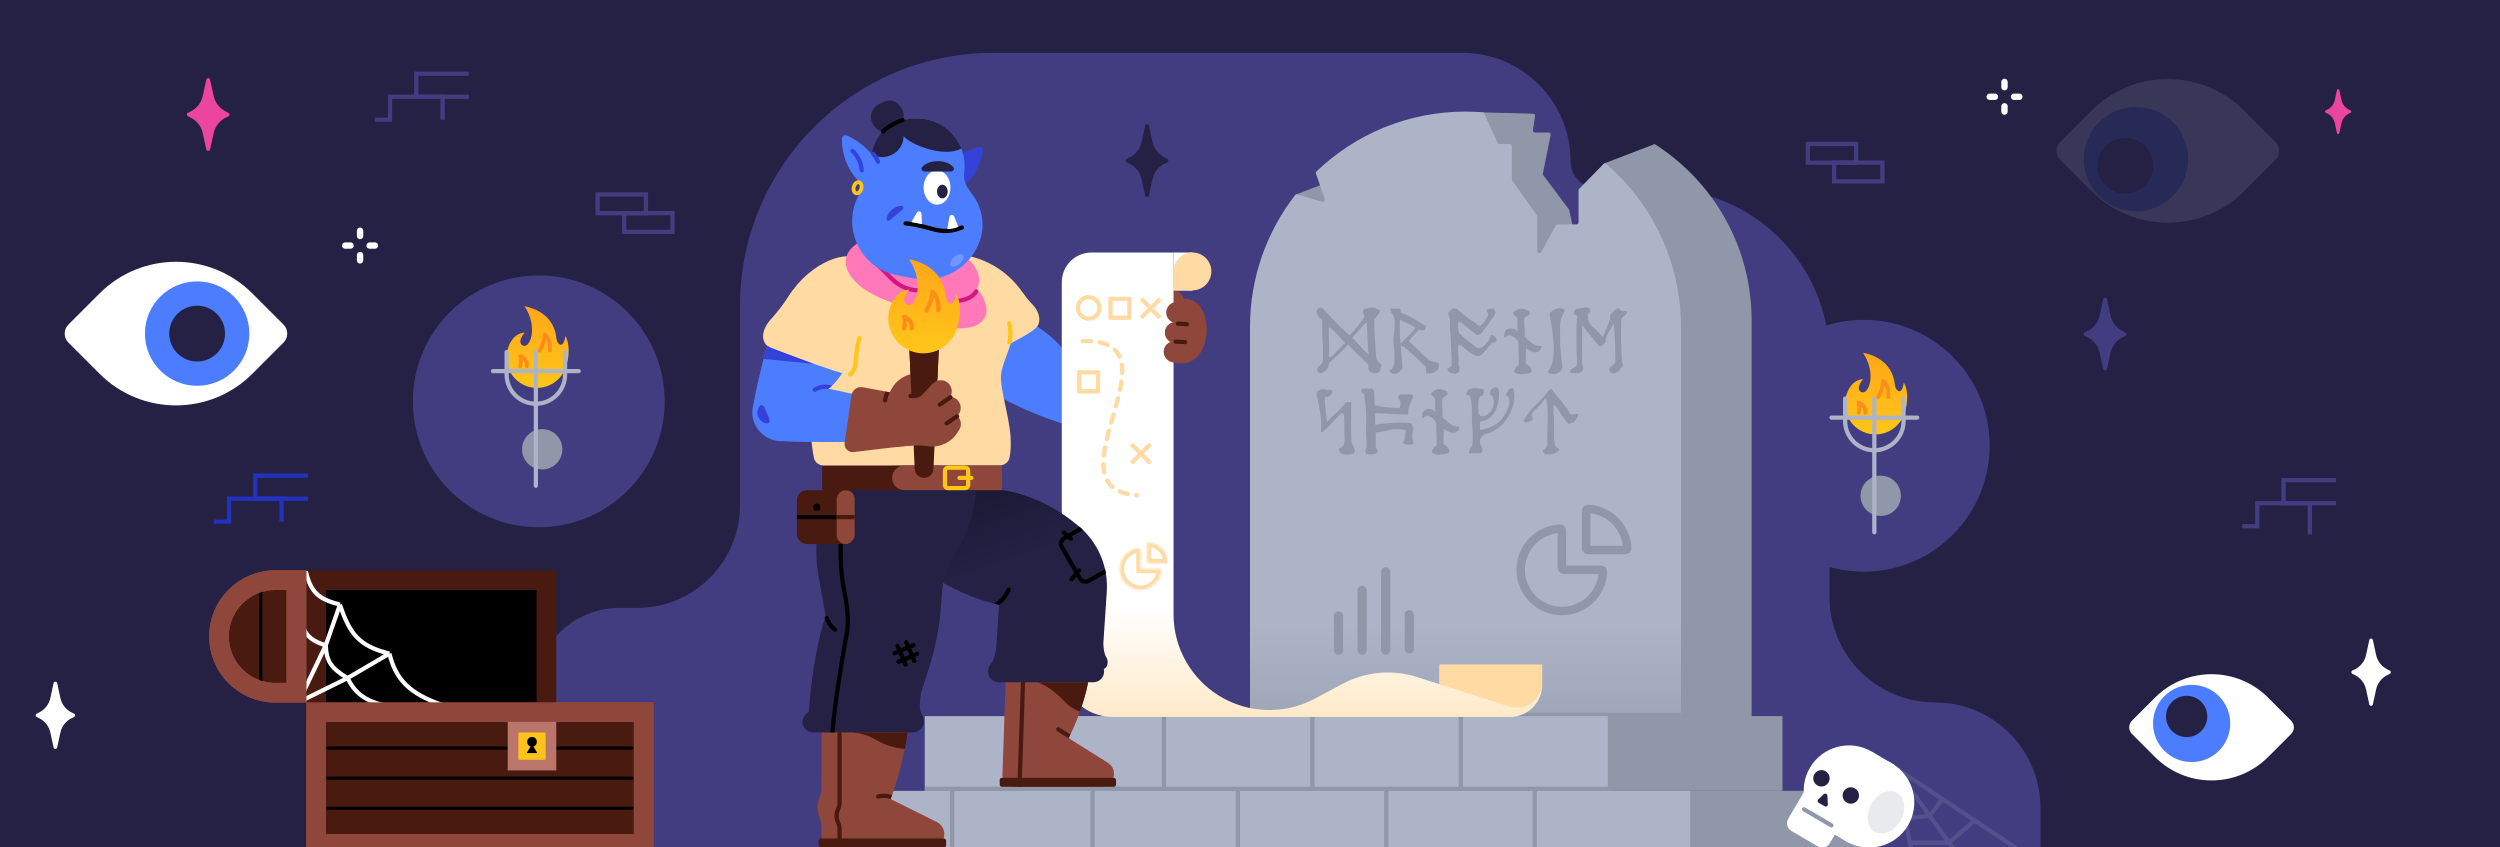 <svg width="1180" height="400" viewBox="0 0 1180 400" fill="none" xmlns="http://www.w3.org/2000/svg">
<rect x="0" y="0" width="1180" height="400" fill="#333333" stroke="none"/>
<g clip-path="url(#clip0_935_634)">
<rect width="1180" height="400" fill="#242145"/>
<path d="M0 0H1180V400H0V0Z" fill="#242145"/>
<circle cx="879.689" cy="210.39" r="59.429" fill="#423D80"/>
<circle cx="254.296" cy="189.431" r="59.429" fill="#423D80"/>
<path d="M963.092 400H305.891H162.951C162.951 390.665 169.037 382.421 177.957 379.673L242.786 359.695C248.418 357.96 252.261 352.755 252.261 346.861V327.106C252.261 304.91 270.254 286.917 292.45 286.917H300.774C327.567 286.917 349.287 265.197 349.287 238.404V144.405C349.287 78.43 402.77 24.947 468.745 24.947H690.234C718.421 24.947 741.271 47.797 741.271 75.985C741.271 83.164 747.092 88.985 754.271 88.985H783.32C827.615 88.985 863.524 124.893 863.524 169.189V281.766C863.524 309.26 885.813 331.549 913.308 331.549C940.803 331.549 963.092 353.838 963.092 381.333V400Z" fill="#423D80"/>
<path opacity="0.1" d="M894.128 362.059L916.793 377.142M894.128 362.059L910.817 385.099M894.128 362.059L899.092 386.227M955.431 402.854L932.017 387.273M923.677 402.854L919.975 397.743M902.507 402.854L901.458 397.743M916.793 377.142L910.817 385.099M916.793 377.142L932.017 387.273M910.817 385.099L899.092 386.227M910.817 385.099L919.975 397.743M899.092 386.227L901.458 397.743M932.017 387.273L919.975 397.743M919.975 397.743H901.458" stroke="white" stroke-width="2"/>
<path d="M716.882 221.734C732.539 200.809 740.502 175.304 743.461 149.338C747.951 109.942 757.011 77.207 757.011 77.207L781.001 67.999C808.513 85.489 826.767 116.241 826.767 151.256V338.388H629.598L716.882 221.734Z" fill="#9097A9"/>
<path d="M723.562 53.66L700.343 53.062C699.927 53.051 699.547 53.3 699.391 53.686L692.311 71.15C692.209 71.401 692.213 71.684 692.324 71.933L721.643 137.656C721.904 138.24 722.638 138.433 723.152 138.053L744.982 121.885C745.297 121.651 745.447 121.254 745.364 120.87L740.697 99.257C740.667 99.117 740.607 98.984 740.521 98.87L728.418 82.652C728.248 82.424 728.183 82.135 728.24 81.856L731.908 63.742C732.034 63.123 731.56 62.544 730.928 62.544H724.557C723.947 62.544 723.479 62.003 723.567 61.4L724.526 54.803C724.612 54.21 724.161 53.675 723.562 53.66Z" fill="#9097A9"/>
<path d="M636.625 82.251L611.5 91.876L632.75 106.751L636.625 82.251Z" fill="#9097A9"/>
<path fill-rule="evenodd" clip-rule="evenodd" d="M707.724 67.927C707.332 67.927 706.976 67.698 706.814 67.341L700.55 53.561C700.4 53.231 700.084 53.008 699.723 52.98C697.08 52.774 694.409 52.669 691.713 52.669C664.424 52.669 639.646 63.416 621.378 80.907C621.097 81.176 621 81.585 621.128 81.952L625.311 94C625.579 94.771 624.86 95.521 624.078 95.285L612.367 91.757C611.973 91.638 611.547 91.772 611.295 92.097C597.946 109.307 590 130.917 590 154.382V337.386C590 337.938 590.448 338.386 591 338.386H792.427C792.979 338.386 793.427 337.938 793.427 337.386V154.382C793.427 123.615 779.766 96.038 758.179 77.387C757.782 77.044 757.187 77.072 756.82 77.446L745.366 89.135C745.183 89.322 745.08 89.573 745.08 89.835V104.927C745.08 105.479 744.633 105.927 744.08 105.927H735.174C734.808 105.927 734.471 106.127 734.296 106.448L727.458 118.984C726.962 119.893 725.58 119.541 725.58 118.505V102.244C725.58 102.038 725.516 101.836 725.397 101.667L713.763 85.186C713.644 85.017 713.58 84.816 713.58 84.609V68.927C713.58 68.374 713.133 67.927 712.58 67.927H707.724Z" fill="url(#paint0_linear_935_634)"/>
<path d="M590 337.389L793.427 337.389" stroke="#9097A9" stroke-width="2"/>
<path d="M753.374 279.752C755.323 276.834 756.443 273.448 756.623 269.956C756.651 269.404 756.201 268.956 755.649 268.956H738.217C737.665 268.956 737.217 268.508 737.217 267.956L737.217 250.524C737.217 249.972 736.769 249.521 736.217 249.55C732.725 249.73 729.339 250.849 726.421 252.799C723.226 254.934 720.735 257.969 719.264 261.52C717.794 265.07 717.409 268.977 718.159 272.747C718.908 276.516 720.759 279.979 723.477 282.696C726.194 285.414 729.657 287.264 733.426 288.014C737.195 288.764 741.102 288.379 744.653 286.908C748.204 285.438 751.239 282.947 753.374 279.752Z" stroke="#9097A9" stroke-width="4"/>
<path d="M756.085 241.653C754.035 240.804 751.858 240.313 749.648 240.2C749.097 240.171 748.649 240.622 748.649 241.174L748.649 258.606C748.649 259.158 749.096 259.606 749.649 259.606L767.08 259.606C767.633 259.606 768.083 259.158 768.055 258.606C767.941 256.396 767.45 254.219 766.601 252.169C765.625 249.812 764.193 247.67 762.389 245.865C760.584 244.061 758.442 242.63 756.085 241.653Z" stroke="#9097A9" stroke-width="4"/>
<path d="M623.679 145.129C623.82 145.187 624.371 145.715 625.333 146.712C625.791 147.205 626.301 147.751 626.864 148.349C627.439 148.947 628.055 149.592 628.712 150.285C629.381 150.977 630.067 151.681 630.771 152.396C631.475 153.112 632.196 153.833 632.935 154.561C634.355 155.957 635.751 157.177 637.123 158.221C637.393 157.951 637.821 157.488 638.408 156.831C638.76 156.42 639.129 155.992 639.516 155.546C639.904 155.088 640.302 154.613 640.713 154.121C641.569 153.088 642.308 152.15 642.93 151.305C643.599 150.402 643.945 149.821 643.968 149.563C643.98 149.188 643.851 148.666 643.581 147.997C643.3 147.399 643.276 146.836 643.511 146.308C643.675 146.003 644.227 145.739 645.165 145.516C646.115 145.305 646.854 145.199 647.382 145.199C648.391 145.199 649.036 145.305 649.318 145.516C649.611 145.762 650.227 146.026 651.166 146.308C651.342 146.39 651.353 146.718 651.201 147.293C651.048 147.891 650.679 148.425 650.092 148.894C649.482 149.833 648.995 150.331 648.632 150.39C648.643 153.37 648.743 156.496 648.931 159.769C649.107 162.972 649.336 166.092 649.617 169.131C650.075 170.48 650.96 171.459 652.274 172.069C651.735 172.973 651.482 173.782 651.518 174.498C651.529 175.237 650.837 175.777 649.441 176.117C648.843 176.269 648.473 176.293 648.333 176.187C648.192 176.093 647.758 175.876 647.03 175.536C646.491 175.337 646.115 174.891 645.904 174.199C645.705 173.53 645.722 172.926 645.957 172.386C645.664 171.894 644.385 170.591 642.121 168.48C639.892 166.415 637.956 164.45 636.314 162.585C634.589 164.45 633.082 165.993 631.791 167.213C630.395 168.574 629.117 169.735 627.955 170.697C627.51 171.072 627.21 171.676 627.058 172.509C626.882 173.342 626.688 173.917 626.477 174.234C626.301 174.492 625.855 174.879 625.14 175.395C624.424 175.911 623.879 176.17 623.503 176.17C623.175 176.17 622.788 176.005 622.342 175.677C621.873 175.348 621.638 175.067 621.638 174.832C621.638 174.75 621.708 174.469 621.849 173.988C621.99 173.495 622.142 173.19 622.307 173.072C622.342 173.061 622.618 172.838 623.134 172.404C623.58 172.005 623.955 171.536 624.26 170.996C624.506 168.861 624.53 165.905 624.33 162.127C624.096 158.385 624.002 154.672 624.049 150.988C623.568 150.672 623.075 150.232 622.571 149.669C622.043 149.082 621.626 148.255 621.321 147.187C621.603 145.944 622.383 145.258 623.662 145.129H623.679ZM645.024 151.956C644.473 152.555 643.922 153.147 643.37 153.734C642.831 154.308 642.297 154.877 641.769 155.44C640.643 156.637 639.511 157.968 638.373 159.435C639.733 160.854 641.018 162.25 642.226 163.623C643.529 165.101 644.784 166.345 645.992 167.354C645.617 163.4 645.423 160.397 645.411 158.344C645.388 156.232 645.259 154.103 645.024 151.956ZM627.199 154.367C627.14 156.877 627.175 159.001 627.304 160.737C627.41 162.52 627.369 165.154 627.181 168.638C627.932 168.826 629.076 168.016 630.612 166.21C632.173 164.38 633.627 162.919 634.976 161.828C633.698 160.69 632.525 159.447 631.457 158.098C630.354 156.772 628.929 155.528 627.181 154.367H627.199ZM669.625 165.33C670.692 166.515 671.619 167.424 672.405 168.057C672.792 168.386 673.238 168.761 673.742 169.184C674.247 169.594 674.816 170.052 675.449 170.556C676.705 170.685 677.702 170.879 678.441 171.137C679.18 171.418 679.409 172.146 679.127 173.319C678.904 174.281 678.224 175.067 677.086 175.677C675.971 176.322 674.657 176.445 673.144 176.046L673.039 173.231C672.311 172.55 671.56 171.841 670.786 171.102C670.012 170.351 669.22 169.571 668.411 168.761C666.78 167.178 665.472 166.004 664.486 165.242C663.501 164.561 662.738 163.993 662.199 163.535C661.765 163.183 661.419 163.095 661.161 163.271C661.254 164.796 661.389 166.526 661.565 168.462C661.636 169.365 661.706 170.181 661.777 170.908C661.847 171.635 661.9 172.281 661.935 172.844C662.029 173.512 661.806 174.164 661.266 174.797C660.691 175.442 660.034 175.911 659.295 176.205C658.533 176.51 657.805 176.563 657.113 176.363C656.421 176.152 655.999 175.536 655.846 174.515C656.808 174.515 657.442 173.935 657.747 172.773C658.052 171.624 658.198 170.251 658.187 168.656C658.187 167.248 658.099 165.664 657.923 163.905C657.747 162.309 657.659 161.095 657.659 160.262C657.659 159.675 657.741 158.778 657.905 157.57C658.069 156.397 658.193 155.171 658.275 153.892C658.333 152.66 658.286 151.481 658.134 150.355C657.97 149.276 657.565 148.496 656.92 148.015C656.11 146.208 656.175 145.393 657.113 145.569C657.993 145.745 658.697 145.803 659.225 145.745C660.468 145.592 661.125 145.727 661.196 146.149C661.266 146.607 661.19 147.047 660.967 147.469C663.431 148.408 665.56 149.411 667.355 150.478C668.997 151.487 670.892 152.613 673.039 153.857C672.945 155.534 672.364 156.221 671.296 155.916C670.217 155.634 669.66 155.528 669.625 155.599C669.226 156.185 668.557 156.942 667.619 157.869C666.657 158.796 665.777 159.758 664.979 160.755C666.246 162.221 666.968 163.013 667.144 163.13C667.366 163.294 668.194 164.028 669.625 165.33ZM660.791 150.883C660.697 152.76 660.662 154.619 660.686 156.461C660.697 158.326 660.82 160.227 661.055 162.162C662.31 160.884 663.501 159.716 664.627 158.661C665.871 157.488 667.038 156.179 668.129 154.737C666.803 153.833 665.572 153.153 664.434 152.695C663.284 152.261 662.07 151.657 660.791 150.883ZM687.503 145.604C688.547 146.66 689.902 147.833 691.568 149.123C693.222 150.46 694.26 151.211 694.683 151.376C695.527 151.727 696.184 152.179 696.654 152.73C697.123 153.294 697.574 153.646 698.009 153.786C698.419 153.927 698.941 153.704 699.575 153.118C700.173 152.555 701.041 151.305 702.179 149.369C702.578 148.83 702.402 147.821 701.651 146.343C701.933 146.12 702.437 145.938 703.164 145.797C703.915 145.668 704.502 145.604 704.924 145.604C705.663 146.671 705.998 147.311 705.927 147.522C705.833 147.78 705.64 148.226 705.346 148.859C704.701 149.856 703.898 150.994 702.936 152.273C701.927 153.622 701.141 154.713 700.578 155.546C699.111 157.716 697.921 158.508 697.006 157.922C696.22 157.429 695.334 156.807 694.348 156.056C692.999 155.024 691.92 154.127 691.111 153.364C690.254 152.578 689.58 152.097 689.087 151.921C688.606 151.769 688.319 152.044 688.225 152.748C688.107 153.464 688.178 154.86 688.436 156.936C689.492 158.062 690.917 159.318 692.712 160.702C693.627 161.417 694.407 162.033 695.052 162.55C695.697 163.054 696.214 163.447 696.601 163.729C697.598 164.526 698.648 164.532 699.751 163.746C700.842 162.96 701.933 161.769 703.024 160.174C703.387 159.001 703.64 158.297 703.78 158.062C703.921 157.839 704.59 158.139 705.786 158.96C706.291 159.793 706.496 160.379 706.402 160.719C706.308 161.083 706.091 161.324 705.751 161.441C705.411 161.57 705.047 161.64 704.66 161.652C704.273 161.687 704.056 161.787 704.009 161.951C703.81 162.62 703.575 162.989 703.305 163.06C703.035 163.154 701.862 164.473 699.786 167.019C699.152 167.793 698.378 168.116 697.463 167.987C696.513 167.834 695.592 167.494 694.7 166.966C693.82 166.474 692.976 165.87 692.166 165.154C691.779 164.837 691.445 164.556 691.163 164.309C690.882 164.063 690.659 163.869 690.495 163.729C689.533 162.978 688.905 162.696 688.612 162.884C688.307 163.083 688.154 163.611 688.154 164.468C688.154 165.254 688.219 166.356 688.348 167.776C688.489 169.125 688.524 170.55 688.453 172.052C688.97 173.389 689.087 174.386 688.805 175.043C688.512 175.7 688.049 176.117 687.415 176.293C686.782 176.469 686.095 176.445 685.356 176.222C684.606 176.023 684.042 175.7 683.667 175.255C682.928 174.433 682.998 173.888 683.878 173.618C684.782 173.36 685.233 172.773 685.233 171.858C685.233 170.533 685.163 168.761 685.022 166.544C684.881 164.327 684.811 162.596 684.811 161.353C684.811 160.215 684.699 158.508 684.477 156.232C684.242 154.062 684.242 152.314 684.477 150.988L683.473 147.821C684.694 146.695 685.227 146.044 685.075 145.868C684.911 145.692 685.72 145.604 687.503 145.604ZM716.133 150.021C714.773 148.906 714.151 148.144 714.268 147.733C714.374 147.322 714.925 146.83 715.922 146.255C716.626 145.821 717.348 145.621 718.087 145.657C718.767 145.68 719.629 145.879 720.673 146.255C721.365 146.525 721.811 146.953 722.011 147.539C722.198 148.149 721.952 148.583 721.272 148.842C720.908 148.971 720.65 149.147 720.497 149.369C720.321 149.616 720.063 149.698 719.723 149.616C719.395 150.906 719.33 152.343 719.53 153.927C719.717 155.499 719.758 157.183 719.653 158.977C720.298 159.552 720.914 160.098 721.5 160.614C722.087 161.118 722.638 161.593 723.154 162.039C724.199 162.931 725.647 163.359 727.501 163.324C727.689 163.922 727.524 164.526 727.008 165.136C726.433 165.782 725.911 166.133 725.442 166.192C724.433 166.38 723.553 166.274 722.803 165.875C722.204 165.594 721.365 165.136 720.286 164.503C720.286 165.347 720.257 166.521 720.198 168.022C720.128 169.383 720.093 170.544 720.093 171.506C721.008 172.023 721.735 172.668 722.275 173.442C723.037 174.639 723.113 175.401 722.503 175.73C721.87 176.07 721.301 176.275 720.797 176.346C719.53 176.557 718.339 176.633 717.224 176.574C716.122 176.527 715.318 176.211 714.814 175.624C714.497 175.272 714.602 174.727 715.13 173.988C715.623 173.307 716.227 172.633 716.943 171.964C716.908 170.58 716.855 168.849 716.784 166.773C716.749 165.752 716.714 164.808 716.679 163.94C716.655 163.06 716.644 162.262 716.644 161.547C716.186 160.702 715.693 160.033 715.166 159.54C714.638 159.095 713.916 158.661 713.001 158.238C712.438 158.156 711.91 158.274 711.417 158.59C711.159 158.766 710.919 158.925 710.696 159.065C710.485 159.206 710.291 159.329 710.115 159.435C710.115 159.001 710.08 158.731 710.01 158.625C709.939 158.485 710.004 157.957 710.203 157.042C710.52 156.056 711.271 155.411 712.456 155.106C713.617 154.801 714.896 155.212 716.292 156.338C716.292 155.798 716.262 154.684 716.204 152.994C716.157 151.634 716.133 150.642 716.133 150.021ZM736.335 155.141L736.405 163.13L737.197 171.577C737.537 172.738 737.484 173.7 737.038 174.463C736.581 175.272 735.959 175.847 735.173 176.187C734.399 176.551 733.554 176.686 732.639 176.592C731.736 176.486 731.032 176.117 730.528 175.483C731.83 173.9 732.657 171.958 733.009 169.659C733.372 167.371 733.484 164.966 733.343 162.444C733.191 159.887 732.921 157.435 732.534 155.088C732.088 152.625 731.759 150.548 731.548 148.859C731.302 148.46 731.419 147.985 731.9 147.434C732.405 146.882 733.05 146.419 733.836 146.044C734.622 145.68 735.461 145.486 736.352 145.463C737.244 145.428 737.959 145.721 738.499 146.343C738.511 146.648 738.159 147.539 737.443 149.018C736.692 150.543 736.317 152.59 736.317 155.159L736.335 155.141ZM746.787 153.505C746.787 154.725 746.781 156.039 746.77 157.446C746.77 158.854 746.77 160.35 746.77 161.934C746.758 163.529 746.746 165.166 746.734 166.843C746.734 168.509 746.74 170.222 746.752 171.981C747.151 172.721 747.35 173.131 747.35 173.213C747.35 173.237 747.274 173.683 747.121 174.551C747.016 175.055 746.699 175.436 746.171 175.694C745.632 175.964 745.162 176.099 744.763 176.099C744.623 176.099 744.406 176.099 744.112 176.099C743.831 176.099 743.473 176.099 743.039 176.099C742.136 176.123 741.62 176.082 741.49 175.976C741.397 175.917 741.285 175.689 741.156 175.29C741.039 174.914 741.291 174.551 741.913 174.199C742.359 173.905 742.752 173.665 743.092 173.477C743.526 173.243 743.966 172.797 744.412 172.14C744.236 168.491 744.118 164.561 744.06 160.35C743.966 156.091 744.107 152.361 744.482 149.158C744.224 148.924 743.884 148.713 743.461 148.525C743.051 148.349 742.845 148.085 742.845 147.733C742.845 147.369 742.986 146.965 743.268 146.519C743.526 146.108 743.772 145.868 744.007 145.797C744.851 145.621 745.731 145.463 746.646 145.322C747.561 145.193 748.494 145.129 749.444 145.129C749.644 145.129 749.902 145.328 750.219 145.727C750.535 146.114 750.694 146.413 750.694 146.624C750.694 146.929 750.553 147.246 750.271 147.575C749.955 147.95 749.673 148.261 749.427 148.507C749.391 150.983 750.013 152.754 751.292 153.821C752.606 154.936 754.342 156.684 756.501 159.065C757.017 158.068 757.556 156.825 758.12 155.335C758.389 154.607 758.688 153.845 759.017 153.047C759.345 152.238 759.697 151.393 760.073 150.513C760.073 150.161 760.032 149.845 759.95 149.563C759.856 149.258 759.897 148.971 760.073 148.701C760.542 148.056 761.088 147.41 761.709 146.765C762.343 146.12 763.035 145.645 763.786 145.34C763.915 145.469 764.044 145.598 764.173 145.727C764.302 145.856 764.437 145.979 764.578 146.096C764.824 146.378 765.105 146.566 765.422 146.66C765.786 146.777 766.208 146.836 766.689 146.836C766.912 146.836 767.135 146.836 767.358 146.836C767.581 146.824 767.804 146.818 768.027 146.818C768.038 147.616 767.727 148.249 767.094 148.718C766.449 149.199 765.839 149.739 765.264 150.337C764.982 157.2 765.1 163.998 765.616 170.732C765.663 170.99 765.762 171.383 765.915 171.911C766.056 172.345 766.079 172.615 765.985 172.721C765.528 173.354 764.924 174.081 764.173 174.903C763.422 175.747 762.613 176.175 761.744 176.187C761.428 176.222 760.988 176.152 760.425 175.976C759.897 175.823 759.633 175.249 759.633 174.251C759.633 173.712 759.985 173.196 760.689 172.703C761.381 172.222 761.95 171.741 762.396 171.26C762.466 168.128 762.443 164.984 762.325 161.828C762.196 158.602 762.003 155.511 761.744 152.555C761.322 153.247 760.513 154.631 759.316 156.707C758.166 158.713 757.732 160.115 758.014 160.913C757.545 161.746 757.134 162.315 756.782 162.62C756.36 162.984 755.855 163.283 755.269 163.517C755.116 163.682 754.078 162.567 752.154 160.174C751.192 158.989 750.26 157.839 749.356 156.725C748.465 155.611 747.608 154.537 746.787 153.505ZM625.281 189.569C625.445 190.637 625.627 192.308 625.826 194.584C626.049 197.024 626.26 198.532 626.46 199.107C626.776 198.602 627.932 197.447 629.926 195.64C631.862 193.927 633.27 192.525 634.149 191.434C634.619 190.848 634.865 190.42 634.888 190.15C634.888 189.892 635.868 189.751 637.827 189.727L637.686 202.538L637.827 208.345C637.827 208.72 638.056 209.301 638.513 210.087C638.971 210.92 639.264 211.63 639.393 212.216C639.628 213.472 639.176 214.175 638.038 214.328C636.912 214.48 636.273 214.557 636.12 214.557C634.114 214.651 632.859 214.193 632.355 213.184C632.014 212.586 631.92 212.181 632.073 211.97C632.19 211.782 632.425 211.577 632.777 211.354C633.082 211.166 633.44 210.855 633.85 210.421C634.237 210.011 634.531 209.289 634.73 208.257C634.625 207.377 634.572 206.368 634.572 205.23C634.572 204.597 634.566 203.957 634.554 203.312C634.554 202.655 634.554 201.993 634.554 201.324C634.554 199.998 634.537 198.772 634.501 197.646C634.443 196.532 634.325 195.763 634.149 195.341C633.833 194.707 633.07 194.995 631.862 196.203C630.665 197.423 629.416 198.743 628.114 200.162C626.812 201.605 625.679 202.737 624.717 203.559C623.732 204.403 623.339 204.116 623.538 202.696C623.75 200.808 623.621 198.244 623.151 195.007C622.659 191.71 622.125 188.965 621.55 186.771C621.222 185.762 621.491 184.994 622.359 184.466C623.228 183.915 623.703 183.639 623.785 183.639C624.442 183.674 624.87 183.721 625.069 183.78C625.257 183.85 625.785 183.903 626.653 183.938C627.216 183.973 627.627 184.044 627.885 184.149C628.096 184.231 628.501 184.337 629.099 184.466C628.876 184.841 628.712 185.24 628.606 185.663C628.466 186.132 628.202 186.454 627.815 186.63C627.404 187.323 626.888 187.534 626.266 187.264C625.621 187.006 625.292 187.774 625.281 189.569ZM643.951 186.718C644.408 186.718 644.162 186.314 643.212 185.504C642.273 184.683 642.238 183.973 643.106 183.375C643.212 183.375 643.429 183.375 643.757 183.375C644.098 183.375 644.543 183.375 645.095 183.375C645.634 183.375 646.092 183.375 646.467 183.375C646.843 183.375 647.136 183.375 647.347 183.375C648.168 183.375 648.608 184.36 648.667 186.331C648.702 188.419 648.778 190.079 648.896 191.311C651.523 191.874 653.441 192.197 654.65 192.279C655.236 192.326 656.022 192.379 657.008 192.437C657.993 192.496 659.184 192.561 660.58 192.631C661.049 191.258 661.19 190.267 661.002 189.657C660.803 189.035 660.562 188.572 660.281 188.267C659.988 187.927 659.812 187.645 659.753 187.422C659.671 187.199 659.993 186.754 660.721 186.085C661.331 186.202 662.093 186.22 663.008 186.138C663.865 186.056 664.61 186.061 665.243 186.155C666.334 186.108 666.891 186.296 666.915 186.718C666.938 187.141 666.768 187.768 666.405 188.601C666.029 189.446 665.624 190.467 665.19 191.663C664.733 192.848 664.586 194.191 664.75 195.693C662.228 195.646 660.386 195.587 659.225 195.517C658.556 195.482 657.923 195.452 657.325 195.429C656.738 195.394 656.198 195.358 655.706 195.323C655.201 195.288 654.703 195.259 654.21 195.235C653.717 195.2 653.23 195.165 652.749 195.13C651.588 195.071 650.321 195.024 648.948 194.989C649.054 195.517 649.101 196.444 649.089 197.769C649.066 199.107 649.113 200.039 649.23 200.567C651.471 200.098 654.269 199.764 657.624 199.564C660.944 199.376 663.765 199.429 666.088 199.723C666.932 201.482 667.249 202.52 667.038 202.837C666.803 203.189 666.645 204.286 666.563 206.128C666.528 206.785 666.71 207.606 667.108 208.591C667.507 209.588 666.657 209.993 664.557 209.806C662.738 209.7 662.046 209.237 662.48 208.415C662.903 207.571 663.131 206.808 663.167 206.128C663.202 205.095 663.266 204.603 663.36 204.65C663.454 204.732 663.501 204.21 663.501 203.084C660.498 202.427 657.893 202.391 655.688 202.978C653.447 203.576 651.318 203.957 649.3 204.122C649.336 205.576 649.347 206.421 649.336 206.656C649.312 207.101 649.3 208.415 649.3 210.597C649.3 210.879 649.435 211.225 649.705 211.636C649.975 212.058 650.145 212.463 650.215 212.85C650.297 213.272 650.157 213.63 649.793 213.923C649.429 214.228 648.614 214.416 647.347 214.486C646.15 214.557 645.359 214.457 644.971 214.187C644.584 213.917 644.403 213.571 644.426 213.149C644.438 212.774 644.549 212.345 644.76 211.864C644.971 211.419 645.071 211.067 645.059 210.809C644.778 206.327 644.702 202.421 644.831 199.089C644.96 195.863 644.666 191.739 643.951 186.718ZM677.35 188.021C675.989 186.906 675.367 186.144 675.485 185.733C675.59 185.322 676.141 184.83 677.139 184.255C677.842 183.821 678.564 183.621 679.303 183.657C679.983 183.68 680.846 183.879 681.89 184.255C682.582 184.525 683.028 184.953 683.227 185.539C683.415 186.149 683.168 186.583 682.488 186.842C682.124 186.971 681.866 187.147 681.714 187.369C681.538 187.616 681.28 187.698 680.94 187.616C680.611 188.906 680.547 190.343 680.746 191.927C680.934 193.499 680.975 195.183 680.869 196.977C681.514 197.552 682.13 198.098 682.717 198.614C683.303 199.118 683.855 199.593 684.371 200.039C685.415 200.931 686.864 201.359 688.717 201.324C688.905 201.922 688.741 202.526 688.225 203.136C687.65 203.782 687.128 204.133 686.659 204.192C685.65 204.38 684.77 204.274 684.019 203.875C683.421 203.594 682.582 203.136 681.503 202.503C681.503 203.347 681.473 204.521 681.415 206.022C681.344 207.383 681.309 208.544 681.309 209.506C682.224 210.023 682.951 210.668 683.491 211.442C684.254 212.639 684.33 213.401 683.72 213.73C683.086 214.07 682.517 214.275 682.013 214.346C680.746 214.557 679.555 214.633 678.441 214.574C677.338 214.527 676.534 214.211 676.03 213.624C675.713 213.272 675.819 212.727 676.347 211.988C676.839 211.307 677.444 210.633 678.159 209.964C678.124 208.58 678.071 206.849 678.001 204.773C677.966 203.752 677.93 202.808 677.895 201.94C677.872 201.06 677.86 200.262 677.86 199.547C677.403 198.702 676.91 198.033 676.382 197.54C675.854 197.095 675.133 196.661 674.218 196.238C673.654 196.156 673.127 196.274 672.634 196.59C672.376 196.766 672.135 196.925 671.912 197.065C671.701 197.206 671.508 197.329 671.332 197.435C671.332 197.001 671.296 196.731 671.226 196.625C671.156 196.485 671.22 195.957 671.42 195.042C671.736 194.056 672.487 193.411 673.672 193.106C674.833 192.801 676.112 193.212 677.508 194.338C677.508 193.798 677.479 192.684 677.42 190.994C677.373 189.634 677.35 188.642 677.35 188.021ZM698.783 198.825C698.583 199.494 698.501 200.104 698.536 200.655C698.56 201.429 698.572 202.168 698.572 202.872C702.384 202.356 705.452 201.048 707.775 198.948C708.666 198.115 709.493 197.054 710.256 195.763C711.03 194.461 711.629 193.153 712.051 191.839C712.438 190.56 712.561 189.428 712.42 188.443C712.256 187.457 711.67 186.918 710.661 186.824C711.013 185.921 711.382 185.129 711.769 184.448C712.168 183.733 712.954 183.293 714.127 183.129L714.814 185.803C714.814 188.713 714.35 191.276 713.423 193.493C712.52 195.699 711.376 197.623 709.992 199.265C708.655 200.837 707.2 202.098 705.628 203.048C704.056 203.987 702.66 204.568 701.44 204.79C700.677 204.943 700.132 205.248 699.803 205.705C699.475 206.175 699.058 206.714 698.554 207.324C698.519 207.911 698.525 208.486 698.572 209.049C698.619 209.553 698.841 210.122 699.24 210.756C699.745 211.8 699.88 212.557 699.645 213.026C699.399 213.518 699.088 213.835 698.712 213.976C698.349 214.128 698.097 214.152 697.956 214.046C697.827 213.953 698.12 213.835 698.836 213.694C698.108 213.835 697.246 213.923 696.249 213.958C695.228 213.994 694.272 214.011 693.381 214.011C693.381 212.686 693.615 211.841 694.084 211.477C694.554 211.102 694.835 210.644 694.929 210.105C695.129 208.709 695.181 207.148 695.087 205.424C694.982 203.652 694.929 202.08 694.929 200.708C694.765 199.769 694.7 198.456 694.736 196.766C694.771 195.042 694.753 193.376 694.683 191.769C694.612 190.173 694.407 188.818 694.067 187.704C693.75 186.636 693.152 186.273 692.272 186.613C692.143 185.745 692.125 185.299 692.219 185.275C692.313 185.24 692.589 184.777 693.046 183.885C693.492 183.756 693.903 183.639 694.278 183.533C694.653 183.428 694.994 183.328 695.299 183.234C695.897 183.082 696.577 183.082 697.34 183.234C698.337 183.481 699.17 183.61 699.839 183.621C700.542 183.668 700.595 184.683 699.997 186.666C698.707 186.853 697.991 187.669 697.85 189.112C697.698 190.484 697.668 192.027 697.762 193.74C697.833 195.265 698.249 196.15 699.012 196.397C699.762 196.643 700.578 196.52 701.458 196.027C702.337 195.534 703.141 194.795 703.868 193.81C704.596 192.825 704.959 191.868 704.959 190.942C705.217 189.557 705.106 188.408 704.625 187.493C704.109 186.578 703.634 186.144 703.2 186.19C703.2 184.431 703.933 183.328 705.399 182.882C706.854 182.472 707.57 183.428 707.546 185.751C707.546 189.739 706.684 192.918 704.959 195.288C703.223 197.658 701.158 198.843 698.765 198.843L698.783 198.825ZM735.983 188.214C736.088 188.214 736.346 188.472 736.757 188.988C737.179 189.528 737.613 190.103 738.059 190.713C738.282 191.03 738.499 191.341 738.71 191.646C738.921 191.951 739.127 192.244 739.326 192.525C739.748 193.147 739.977 193.493 740.012 193.564C740.904 195.253 741.643 195.963 742.23 195.693C742.804 195.435 743.766 195.306 745.115 195.306C744.799 196.256 744.535 196.878 744.324 197.171C744.136 197.429 743.643 198.18 742.845 199.423C741.754 199.423 741.086 199.611 740.839 199.986C740.605 200.362 739.924 199.793 738.798 198.28C737.578 196.672 736.61 195.259 735.895 194.039C735.132 192.772 734.534 191.909 734.1 191.452C733.666 190.994 733.39 191.071 733.273 191.681C733.144 192.279 733.144 193.675 733.273 195.869L733.449 197.013C733.472 198.948 733.49 200.737 733.501 202.38C733.513 204.01 733.519 205.488 733.519 206.814C733.496 209.465 734.094 211.026 735.314 211.495C736.03 211.894 736.1 212.363 735.525 212.903C734.939 213.454 734.141 213.876 733.132 214.17C732.076 214.486 731.044 214.563 730.035 214.398C729.003 214.269 728.363 213.706 728.117 212.709C729.56 211.782 730.281 210.844 730.281 209.894C730.281 209.436 730.281 208.926 730.281 208.363C730.281 207.788 730.281 207.166 730.281 206.497C730.281 205.406 730.316 203.987 730.387 202.239C730.469 200.596 730.51 198.802 730.51 196.854C730.51 194.872 730.445 193.13 730.316 191.628C730.176 190.021 729.888 188.76 729.454 187.845C727.824 190.296 726.199 192.15 724.58 193.405C722.926 194.719 722.615 196.227 723.647 197.928C722.556 198.702 721.788 199.124 721.342 199.195C720.896 199.265 720.339 199.3 719.67 199.3C719.201 199.3 719.095 198.989 719.354 198.368C719.576 197.781 720.016 197.013 720.673 196.062C721.295 195.159 722.046 194.197 722.926 193.176C723.782 192.179 724.603 191.305 725.389 190.555C727.513 188.56 729.003 186.976 729.859 185.803C730.645 184.689 731.267 184.003 731.724 183.745C732.147 183.533 732.598 183.791 733.079 184.519C733.548 185.258 734.516 186.49 735.983 188.214Z" fill="#9097A9"/>
<rect x="629.598" y="288.54" width="4.341" height="20.54" rx="2.17" fill="#9097A9"/>
<rect x="663.018" y="287.938" width="4.341" height="20.54" rx="2.17" fill="#9097A9"/>
<rect x="640.738" y="276.454" width="4.341" height="32.625" rx="2.17" fill="#9097A9"/>
<rect x="651.878" y="267.704" width="4.341" height="41.374" rx="2.17" fill="#9097A9"/>
<rect x="519.362" y="373.273" width="360.848" height="35.273" fill="#9097A9"/>
<rect x="480.49" y="338" width="360.848" height="35.273" fill="#9097A9"/>
<rect x="392.004" y="373.291" width="405.765" height="35.273" fill="#AEB4C7"/>
<path d="M449.403 372.32L449.403 406.641" stroke="#9097A9" stroke-width="2"/>
<rect x="436.486" y="338.018" width="322.411" height="35.273" fill="#AEB4C7"/>
<path d="M436.564 372.32H761.462" stroke="#9097A9" stroke-width="2"/>
<path d="M689.498 338L689.498 372.32" stroke="#9097A9" stroke-width="2"/>
<path d="M724.391 372.32L724.391 406.641" stroke="#9097A9" stroke-width="2"/>
<path d="M515.726 373.273L515.726 407.594" stroke="#9097A9" stroke-width="2"/>
<path d="M619.438 338L619.438 372.32" stroke="#9097A9" stroke-width="2"/>
<path d="M654.332 372.32L654.332 406.641" stroke="#9097A9" stroke-width="2"/>
<path d="M549.379 338L549.379 372.32" stroke="#9097A9" stroke-width="2"/>
<path d="M477.685 338L477.685 372.32" stroke="#9097A9" stroke-width="2"/>
<path d="M584.273 372.32L584.273 406.641" stroke="#9097A9" stroke-width="2"/>
<path d="M513.371 127.574C513.841 128.626 514.066 130.505 513.571 132.465" stroke="#491A0F" stroke-width="1.797" stroke-linecap="round" stroke-linejoin="round"/>
<path d="M562.892 119.184H553.906V128.188L553.906 137.098H562.892V119.184Z" fill="white"/>
<path d="M562.892 128.27H553.906V132.707L553.906 137.099H562.892V128.27Z" fill="#FFDAA2"/>
<path d="M727.933 313.631V324.176L725.026 331.943L714.957 335.325H700.978L679.304 330.203V313.631H727.933Z" fill="#FFDAA2"/>
<path d="M545.037 147.981L547.136 144.986C547.986 143.773 549.256 142.918 550.7 142.586L554.249 141.771" stroke="#8F473B" stroke-width="8.983" stroke-linecap="round"/>
<path d="M503.344 140.16C505.053 134.896 503.502 129.463 502.742 127.693L508.74 128.135L510.443 137.773L503.344 140.16Z" fill="#8F473B"/>
<path d="M486.028 159.204C486.087 159.311 483.788 155.101 482.145 153.485C479.24 150.627 475.368 148.838 471.309 148.48C462.347 147.688 454.008 154.033 452.381 162.882C451.099 169.857 454.241 177.106 460.207 180.939C462.65 182.508 465.473 183.459 468.367 183.687C469.521 183.778 472.997 183.598 471.84 183.618C469.509 183.658 467.311 183.71 465.036 183.099C463.907 182.795 460.725 181.291 461.765 181.826C469.198 185.65 496.456 197.595 499.544 199.184C501.945 200.419 504.832 201.102 507.511 200.65C518.644 198.773 523.896 184.65 514.997 176.888C511.478 173.819 487.273 156.415 479.485 151.338C478.688 150.818 481.038 152.446 481.734 153.094C483.627 154.857 484.798 156.955 486.028 159.204ZM492.371 185.167C491.314 192.639 496.513 199.552 503.984 200.61C511.455 201.668 518.369 196.469 519.426 188.998C520.484 181.527 515.285 174.613 507.814 173.555C500.343 172.497 493.429 177.696 492.371 185.167ZM496.065 177.599C496.303 177.293 493.803 180.481 493.153 182.165C491.837 185.577 491.957 189.452 493.481 192.776C496.638 199.661 505.106 202.682 511.908 199.35C515.613 197.536 518.349 194.057 519.239 190.029C519.533 188.698 519.626 187.323 519.515 185.965C519.44 185.06 518.865 182.395 519.023 183.288C519.38 185.306 519.72 187.231 519.38 189.268C519.367 189.343 519.325 189.567 519.34 189.492C522.238 174.585 538.507 177.59 540.928 161.305C541.857 155.053 541.382 147.605 539.987 143.546C537.972 137.686 532.74 133.819 529.926 139.855C522.091 156.665 498.661 163.86 492.888 182.937C492.719 183.495 493.267 181.83 493.521 181.305C494.194 179.912 495.128 178.804 496.065 177.599ZM529.257 142.027C528.701 145.956 531.435 149.591 535.363 150.147C539.291 150.703 541.141 148.96 541.698 145.032C542.254 141.103 541.305 136.478 537.377 135.921C533.449 135.365 529.814 138.099 529.257 142.027Z" fill="#4C7DFF"/>
<path d="M483.106 150.314C492.984 155.375 500.713 162.455 503.258 167.035L496.598 172.557L475.853 165.73L483.106 150.314Z" fill="#4C7DFF"/>
<path d="M500.459 199.603C485.155 194.618 473.626 188.484 469.774 186.039L497.839 185.29L500.459 199.603Z" fill="#4C7DFF"/>
<path d="M501.166 153.647L521.247 155.264L504.312 150.22L504.168 150.178C503.652 150.029 503.177 149.763 502.779 149.402L501.166 153.647Z" fill="#3442D9"/>
<path d="M553.909 119.184H515.166C507.434 119.184 501.166 125.452 501.166 133.184V314.387C501.166 327.642 511.911 338.387 525.166 338.387H712.79C721.584 338.387 728.515 330.897 727.834 322.129C727.834 330.172 720.008 335.89 712.345 333.446L668.83 319.564C657.225 315.862 644.618 316.995 633.86 322.707L620.397 329.853C610.082 335.329 598.049 336.606 586.814 333.417C567.344 327.891 553.909 310.112 553.909 289.873V119.184Z" fill="url(#paint1_linear_935_634)"/>
<path d="M569.53 157.29C567.889 171.322 559.19 172.877 553 170.795L554.363 141.53C567.286 138.229 569.889 150.079 569.53 157.29Z" fill="#8F473B"/>
<path d="M554.259 166.05L557.513 166.043" stroke="#8F473B" stroke-width="9.988" stroke-linecap="round"/>
<path d="M554.797 156.99L558.608 156.958" stroke="#8F473B" stroke-width="9.988" stroke-linecap="round"/>
<path d="M555.454 147.51L559.264 147.479" stroke="#8F473B" stroke-width="9.988" stroke-linecap="round"/>
<path d="M559.356 161.463L554.937 161.239" stroke="#491A0F" stroke-width="1.998" stroke-linecap="round" stroke-linejoin="round"/>
<path d="M560.261 153.012L555.947 152.775" stroke="#491A0F" stroke-width="1.998" stroke-linecap="round" stroke-linejoin="round"/>
<path d="M387.819 394.122V341.442C387.819 341.442 431.193 321.864 428.973 341.442C426.754 361.02 420.373 377.169 420.373 377.169L442.235 388.036C444.381 389.103 445.738 391.292 445.738 393.689C445.738 397.175 442.924 400.001 439.438 400.001H393.69C390.443 400.001 387.819 397.369 387.819 394.122Z" fill="#8F473B"/>
<path d="M473.143 365.76L474.797 318.225C474.797 318.225 517.23 299.19 514.965 314.382C511.875 335.105 504.362 348.381 504.362 348.381L522.963 360.085C524.729 361.196 525.8 363.136 525.8 365.222C525.8 368.574 523.092 371.291 519.74 371.291H478.481C475.456 371.291 473.038 368.783 473.143 365.76Z" fill="#8F473B"/>
<rect width="57.406" height="10.135" rx="5.067" transform="matrix(-1 0 0 1 436.119 335.547)" fill="#242145"/>
<path fill-rule="evenodd" clip-rule="evenodd" d="M442.036 273.286L405.199 258.272L424.184 211.69L469.08 229.987L472.309 231.317L472.842 231.325C480.215 232.037 495.161 236.769 507.855 247.305C509.691 248.704 511.382 250.263 512.911 251.958C512.966 252.014 513.021 252.07 513.076 252.127L513.062 252.126C519.554 259.408 523.082 269.141 522.4 279.323L520.769 303.683C520.813 305.178 521.071 308.728 522.159 310.159C523.036 311.312 523.331 314.877 520.995 315.729C521.092 316.119 521.143 316.528 521.143 316.948C521.143 319.747 518.874 322.015 516.075 322.015H471.402C468.603 322.015 466.334 319.747 466.334 316.948C466.334 315.871 466.67 314.872 467.243 314.051L467.239 314.05L467.263 314.023C467.384 313.851 467.516 313.688 467.657 313.534C469.233 311.398 470.046 308.018 470.298 304.518L470.318 304.205C470.323 304.132 470.327 304.059 470.331 303.986L470.333 303.988L471.572 285.493C462.417 283.393 452.297 279.523 442.036 273.286Z" fill="url(#paint2_linear_935_634)"/>
<path d="M381.8 336.531C382.56 319.964 386.777 297.622 389.798 290.881L392.808 302.247L390.357 327.307L381.8 336.531Z" fill="#242145"/>
<path d="M414.921 231.088V290.464C414.921 292.124 414.777 293.782 414.491 295.418L406.582 340.615" stroke="#242145" stroke-width="50.303"/>
<path d="M391.64 301.411L386.342 271.881C383.911 258.326 385.762 244.349 391.64 231.895V301.411Z" fill="#242145"/>
<path d="M437.444 299.877L449.473 231.342H426.876L417.519 273.269L437.444 299.877Z" fill="#242145"/>
<path fill-rule="evenodd" clip-rule="evenodd" d="M399.639 231.088H398.457C398.267 231.227 398.125 231.433 398.071 231.681C397.266 235.356 396.272 243.087 395.902 251.962C395.533 260.836 395.782 270.939 397.501 279.336C398.864 285.998 399.867 292.802 398.626 299.286C395.862 313.717 392.808 334.07 391.93 345.682H393.936C394.82 334.152 397.845 313.995 400.59 299.662C401.911 292.763 400.829 285.623 399.46 278.935C397.789 270.768 397.534 260.85 397.901 252.045C398.268 243.239 399.253 235.632 400.025 232.109C400.112 231.71 399.948 231.315 399.639 231.088Z" fill="black"/>
<path d="M399.167 231.338H380.925C378.279 231.338 376.134 233.483 376.134 236.129V252.004C376.134 254.65 378.279 256.795 380.925 256.795H399.167V231.338Z" fill="#491A0F"/>
<rect width="8.486" height="25.457" rx="4.243" transform="matrix(-1 0 0 1 403.41 231.338)" fill="#8F473B"/>
<path d="M394.857 244.067H376.244" stroke="black" stroke-width="2"/>
<path d="M403.41 244.067L394.92 244.067" stroke="#491A0F" stroke-width="2"/>
<path d="M390.245 291.758C390.995 293.573 391.883 295.571 394.214 297.235" stroke="black" stroke-width="2" stroke-linecap="round"/>
<rect width="84.89" height="11.595" transform="matrix(-1 0 0 1 472.951 219.742)" fill="#491A0F"/>
<path d="M434.675 327.142C433.109 337.026 435.476 336.83 435.869 339.014L431.469 340.144L423.014 272.088L434.496 231.379H460.613C459.824 245.917 454.159 256.177 449.737 263.219C446.283 268.719 444.831 274.995 444.498 281.482C443.408 302.723 438.816 314.077 434.675 327.142Z" fill="#242145"/>
<path d="M388.825 167.371C381.376 183.136 381.91 205.925 384.22 216.245C384.699 218.383 386.676 219.711 388.868 219.711H471.658C473.98 219.711 476.088 218.228 476.516 215.945C478.902 203.24 473.135 189.621 472.46 179.32C472.242 176 473.251 172.776 474.418 169.66C479.477 156.147 484.516 139.542 477.803 134.018L394.367 132.365C385.038 146.719 388.825 155.592 388.825 167.371Z" fill="#FFDAA2"/>
<path d="M472.951 219.742H426.862C423.66 219.742 421.064 222.338 421.064 225.54C421.064 228.742 423.66 231.338 426.862 231.338H472.951V219.742Z" fill="#8F473B"/>
<rect x="-1" y="1" width="10.949" height="9.637" rx="1.395" transform="matrix(-1 0 0 1 455.98 219.742)" stroke="#FFC619" stroke-width="2"/>
<path d="M393.592 170.986C393.494 171.059 397.34 168.192 398.71 166.34C401.133 163.063 402.362 158.978 402.147 154.908C401.675 145.924 394.223 138.557 385.234 138.187C378.149 137.895 371.411 142.022 368.452 148.467C367.241 151.105 366.696 154.034 366.876 156.931C366.947 158.087 367.613 161.503 367.431 160.36C367.064 158.058 366.704 155.889 366.991 153.551C367.133 152.39 368.176 149.029 367.792 150.134C365.048 158.029 357.042 186.692 355.902 189.973C355.016 192.523 354.744 195.477 355.567 198.066C358.986 208.826 373.706 212.046 380.143 202.147C382.689 198.233 396.528 171.827 400.464 163.405C400.866 162.543 399.584 165.097 399.04 165.877C397.559 168 395.646 169.453 393.592 170.986ZM368.774 180.906C361.229 180.906 355.112 187.023 355.112 194.568C355.112 202.114 361.229 208.231 368.774 208.231C376.32 208.231 382.437 202.114 382.437 194.568C382.437 187.023 376.32 180.906 368.774 180.906ZM376.786 183.502C377.122 183.695 373.616 181.666 371.857 181.259C368.294 180.434 364.474 181.096 361.396 183.071C355.022 187.162 353.218 195.97 357.47 202.238C359.786 205.652 363.614 207.873 367.727 208.189C369.086 208.294 370.46 208.194 371.79 207.893C372.675 207.693 375.233 206.749 374.371 207.031C372.423 207.667 370.565 208.274 368.5 208.223C368.424 208.221 368.197 208.21 368.273 208.214C383.439 208.994 402.161 208.436 418.625 208.55C424.945 208.594 432.253 207.079 436.076 205.129C441.596 202.313 444.692 196.59 438.321 194.65C420.578 189.249 390.753 184.146 371.055 181.105C370.479 181.016 372.204 181.325 372.759 181.502C374.234 181.974 375.461 182.743 376.786 183.502ZM436.076 194.292C432.109 194.292 428.893 197.509 428.893 201.476C428.893 205.444 430.878 207.031 434.845 207.031C438.813 207.031 443.26 205.444 443.26 201.476C443.26 197.509 440.044 194.292 436.076 194.292Z" fill="#4C7DFF"/>
<path d="M390.924 183.581C393.812 181.424 398.802 176.051 401.984 166.847L385.703 161.826L381.852 183.323L384.749 185.381L395.895 188.884L416.503 189.942C411.846 188.126 398.346 184.706 390.924 183.581Z" fill="#4C7DFF"/>
<path d="M458.49 225.563H452.88" stroke="#FFC619" stroke-width="2" stroke-linecap="round"/>
<path d="M355.613 190.94C358.404 175.087 364.105 155.359 365.985 151.203L369.417 186.338L355.613 190.94Z" fill="#4C7DFF"/>
<path d="M399.83 120.969H457.821C470.178 123.841 482.702 132.846 488.611 149.932L467.998 163.588L442.562 154.597L411.315 168.313L365.483 156.699C371.166 131.237 390.612 120.969 399.83 120.969Z" fill="#FFDAA2"/>
<ellipse rx="31.865" ry="16.664" transform="matrix(-0.984 -0.181 -0.168 0.986 430.682 127.891)" fill="#FF78B9"/>
<path d="M465.563 145.336C464.835 140.389 462.366 137.402 460.733 136.486L446.149 140.204H414.486C434.805 147.391 441.337 156.992 457.184 154.639C462.191 153.896 466.299 150.345 465.563 145.336Z" fill="#FF78B9"/>
<path d="M460.782 137.524C459.637 139.475 456.996 141.557 452.033 141.993" stroke="#D11583" stroke-width="2" stroke-linecap="round"/>
<path d="M411.734 122.904C415.073 125.298 416.817 127.538 420.679 131.397C424.996 135.709 430.008 137.003 432.658 137.003" stroke="#D11583" stroke-width="2" stroke-linecap="round"/>
<path d="M462.027 69.394C452.543 71.529 446.258 78.122 443.983 81.104L445.606 93.147C458.381 88.807 462.77 78.146 463.959 71.224C464.155 70.085 463.155 69.14 462.027 69.394Z" fill="#3442D9"/>
<path d="M410.304 79.329L410.563 76.369C411.641 64.038 422.511 54.915 434.843 55.993C447.363 57.087 456.536 68.261 455.172 80.754L455.09 81.505C454.803 84.134 455.472 86.779 456.975 88.955L459.626 92.79C463.996 99.117 464.968 107.19 462.225 114.373C457.518 126.694 444.677 133.89 431.711 131.471L423.487 129.937C406.816 126.828 397.535 108.851 404.653 93.459L409.104 83.835C409.762 82.414 410.168 80.889 410.304 79.329Z" fill="#4C7DFF"/>
<path d="M399.598 63.936C408.567 67.684 413.614 75.268 415.336 78.599L411.649 90.177C399.821 83.687 397.348 72.426 397.378 65.403C397.383 64.247 398.532 63.49 399.598 63.936Z" fill="#4C7DFF"/>
<path d="M403.004 88.125C402.789 88.906 402.847 89.648 403.073 90.207C403.299 90.764 403.667 91.093 404.071 91.204C404.474 91.315 404.958 91.22 405.437 90.856C405.917 90.491 406.346 89.883 406.56 89.101C406.775 88.32 406.717 87.578 406.491 87.019C406.265 86.462 405.897 86.133 405.494 86.022C405.09 85.911 404.606 86.006 404.127 86.37C403.647 86.735 403.218 87.343 403.004 88.125Z" stroke="#FFC619" stroke-width="1.797"/>
<path d="M426.442 64.215C426.761 71.395 418.325 76.799 411.213 72.763C412.365 68.072 415.583 58.404 427.912 56.311C443.799 53.613 451.73 64.519 453.751 70.127C445.371 74.645 429.493 68.138 426.442 64.215Z" fill="#242145"/>
<path d="M412.114 72.582C413.36 73.997 414.045 75.344 414.424 76.302" stroke="#3442D9" stroke-width="2" stroke-linecap="round"/>
<path d="M406.72 80.39L406.713 80.298C406.473 77.055 405.093 74.002 402.818 71.679L402.37 71.222" stroke="#3442D9" stroke-width="2" stroke-linecap="round"/>
<path d="M412.237 58.945C414.22 62.338 418.809 63.346 422.487 61.197C426.165 59.048 427.539 54.556 425.556 51.162C423.573 47.769 420.28 46.003 415.307 48.91C410.333 51.816 410.255 55.551 412.237 58.945Z" fill="#242145"/>
<path d="M425.97 56.679C424.102 57.316 419.654 59.276 416.805 62.017" stroke="black" stroke-width="2" stroke-linecap="round"/>
<path d="M419.984 103.939C419.432 104.402 418.579 104.302 418.508 103.585C418.462 103.119 418.533 102.601 418.717 102.06C418.901 101.519 419.194 100.966 419.58 100.433C419.966 99.9 420.437 99.397 420.967 98.952C421.496 98.508 422.073 98.131 422.665 97.844C423.257 97.556 423.853 97.363 424.417 97.275C424.982 97.188 425.505 97.208 425.956 97.334C426.65 97.528 426.6 98.387 426.049 98.85L419.984 103.939Z" fill="#3442D9"/>
<path d="M427.451 105.428C439.851 106.608 443.365 111.547 454.023 107.396" stroke="black" stroke-width="2" stroke-linecap="round"/>
<ellipse opacity="0.2" rx="2.041" ry="3.849" transform="matrix(-0.673 -0.74 -0.74 0.673 451.679 122.905)" fill="white"/>
<path d="M363.947 150.578C369.526 144.435 372.532 139.193 374.283 136.883L406.477 155.383C407.46 164.683 406.577 175.932 405.608 178.503C391.766 174.982 367.051 165.511 363.385 163.99C359.718 162.47 358.368 156.72 363.947 150.578Z" fill="#FFDAA2"/>
<path d="M405.796 159.44C403.026 166.205 405.41 173.678 401.292 176.74" stroke="#FFC619" stroke-width="2" stroke-linecap="round"/>
<path d="M487.53 143.925C485.473 141.809 483.649 139.5 482.598 138.018L475.146 145.263L466.738 173.621C473.469 160.863 481.776 161.103 488.858 154.857C491.965 152.117 490.418 146.896 487.53 143.925Z" fill="#FFDAA2"/>
<path d="M476.369 161.557C476.692 160.488 477.442 157.451 476.369 152.619" stroke="#FFC619" stroke-width="2" stroke-linecap="round"/>
<circle r="1.729" transform="matrix(-1 0 0 1 385.551 239.436)" fill="black"/>
<path fill-rule="evenodd" clip-rule="evenodd" d="M421.063 375.308C420.632 376.514 420.373 377.17 420.373 377.17L421.038 377.5C420.963 377.479 420.89 377.449 420.82 377.409C419.639 376.744 418.152 376.591 416.877 376.637C416.252 376.659 415.708 376.727 415.322 376.79C415.129 376.821 414.977 376.85 414.876 376.872C414.825 376.882 414.787 376.891 414.764 376.896L414.738 376.902L414.735 376.903L414.735 376.903L414.734 376.903C414.198 377.035 413.657 376.709 413.524 376.173C413.391 375.637 413.718 375.095 414.254 374.962L414.495 375.932C414.254 374.962 414.254 374.961 414.254 374.961L414.255 374.961L414.257 374.961L414.261 374.96L414.274 374.957L414.317 374.947C414.352 374.938 414.403 374.927 414.467 374.914C414.595 374.887 414.776 374.852 415.001 374.815C415.451 374.743 416.08 374.663 416.806 374.638C418.023 374.595 419.601 374.698 421.063 375.308Z" fill="#491A0F"/>
<path d="M396.288 345.598V378.839C396.288 379.916 396.048 380.981 395.584 381.954V381.954C394.652 383.91 394.645 386.181 395.565 388.143L395.591 388.198C396.05 389.177 396.288 390.245 396.288 391.327V399.836" stroke="#491A0F" stroke-width="2"/>
<path d="M482.873 321.758L481.201 371.273" stroke="#491A0F" stroke-width="2"/>
<path d="M387.819 371.551V365.569H390.222V391.883H387.819V390.812C387.819 389.16 387.494 387.524 386.863 385.997C385.59 382.913 385.59 379.45 386.863 376.366C387.494 374.839 387.819 373.203 387.819 371.551Z" fill="#8F473B"/>
<path d="M429.206 164.158H443.128L440.601 221.32C440.496 223.692 438.542 225.562 436.167 225.562C433.792 225.562 431.838 223.692 431.733 221.32L429.206 164.158Z" fill="#491A0F"/>
<path fill-rule="evenodd" clip-rule="evenodd" d="M392.804 181.968C392.118 182.629 391.482 183.165 390.924 183.582C391.543 183.675 392.203 183.785 392.898 183.909L392.88 184.01L391.895 183.841L390.477 183.599C389.063 183.357 387.608 183.57 386.323 184.207L385.018 184.853C384.523 185.098 383.923 184.896 383.678 184.401C383.433 183.906 383.635 183.306 384.13 183.061L385.435 182.414C387.1 181.59 388.983 181.315 390.814 181.628L392.232 181.87L392.804 181.968Z" fill="#3442D9"/>
<path d="M398.665 209.043L401.892 186.62C402.263 184.042 404.708 182.294 407.267 182.777L440.722 189.09C445.01 189.9 448.283 193.387 448.82 197.717C449.504 203.232 445.575 208.253 440.057 208.915L402.899 213.377C400.406 213.676 398.308 211.528 398.665 209.043Z" fill="#8F473B"/>
<path d="M428.25 197.24L437.579 197.672C439.544 197.763 441.485 197.205 443.102 196.085L448.277 192.498" stroke="#8F473B" stroke-width="10.347" stroke-linecap="round"/>
<path d="M423.736 190.904L432.499 190.925C434.406 190.93 436.265 190.326 437.806 189.202L444.053 184.645" stroke="#8F473B" stroke-width="10.347" stroke-linecap="round"/>
<path d="M423.884 188.808L425.262 186.192C426.679 183.501 429.365 181.711 432.395 181.44L435.179 181.19" stroke="#8F473B" stroke-width="10.347" stroke-linecap="round"/>
<path d="M430.503 202.219L436.256 204.818C440.335 206.662 445.148 205.215 447.535 201.429L448.357 200.125" stroke="#8F473B" stroke-width="10.347" stroke-linecap="round"/>
<path d="M440.809 178.926L434.64 185.564C433.857 186.407 432.758 186.885 431.608 186.885L429.801 186.885" stroke="#491A0F" stroke-width="2.069" stroke-linecap="round" stroke-linejoin="round"/>
<path d="M448.625 187.5L443.597 190.959" stroke="#491A0F" stroke-width="2" stroke-linecap="round" stroke-linejoin="round"/>
<path d="M451.75 196.5L446.788 199.828" stroke="#491A0F" stroke-width="2" stroke-linecap="round" stroke-linejoin="round"/>
<path d="M422.254 211.05C431.956 210.017 435.63 210.159 437.047 210.494C437.288 208.906 439.349 205.944 439.329 205.729C439.31 205.515 433.712 203.19 430.916 202.054L422.254 211.05Z" fill="#8F473B"/>
<path fill-rule="evenodd" clip-rule="evenodd" d="M417.932 184.791L419.948 185.172C419.823 185.434 419.594 185.994 419.351 186.712C419.059 187.57 418.803 188.497 418.719 189.148C418.649 189.696 418.148 190.083 417.6 190.013C417.052 189.943 416.665 189.442 416.736 188.894C416.845 188.041 417.153 186.964 417.456 186.07C417.61 185.617 417.776 185.169 417.932 184.791Z" fill="#491A0F"/>
<path d="M363.174 197.867C363.551 198.759 363.113 199.829 362.145 199.805C361.553 199.79 360.963 199.652 360.408 199.398C359.853 199.144 359.343 198.78 358.909 198.325C358.475 197.871 358.125 197.336 357.878 196.75C357.631 196.164 357.492 195.539 357.47 194.911C357.448 194.283 357.542 193.664 357.748 193.09C357.954 192.515 358.267 191.996 358.67 191.562C359.329 190.852 360.4 191.285 360.776 192.178L363.174 197.867Z" fill="#3442D9"/>
<path fill-rule="evenodd" clip-rule="evenodd" d="M452.339 107.058L450.385 102.2C449.934 101.08 448.295 101.256 448.093 102.447L447.13 108.112C447.991 108.108 448.902 108.035 449.925 107.841C450.849 107.666 451.652 107.4 452.339 107.058Z" fill="white"/>
<path fill-rule="evenodd" clip-rule="evenodd" d="M430.181 104.852C432.368 105.194 433.956 105.521 435.136 105.824L434.975 100.901C434.935 99.692 433.333 99.297 432.736 100.349L430.181 104.852Z" fill="white"/>
<path d="M360.424 169.425L383.998 171.735L364.922 164.604C363.999 164.274 363.114 163.845 362.283 163.323L362.108 163.213L360.424 169.425Z" fill="#3442D9"/>
<path d="M427.738 303.152L431.546 311.988" stroke="black" stroke-width="2" stroke-linecap="round"/>
<path d="M423.666 304.906L427.474 313.742" stroke="black" stroke-width="2" stroke-linecap="round"/>
<path d="M422.311 308.315L431.147 304.507" stroke="black" stroke-width="2" stroke-linecap="round"/>
<path d="M424.065 312.388L432.901 308.58" stroke="black" stroke-width="2" stroke-linecap="round"/>
<path d="M427.112 353.454C427.667 351.404 428.233 347.405 428.446 345.662H401.875C399.935 345.5 398.289 345.545 397.226 345.662H401.875C405.225 345.941 409.453 346.834 413.076 349.024C418.797 352.482 424.817 353.418 427.112 353.454Z" fill="#491A0F"/>
<path d="M489.946 322.022H513.567C512.633 327.745 510.563 333.621 509.672 335.811C501.567 333.06 501.947 327.413 489.946 322.022Z" fill="#491A0F"/>
<path fill-rule="evenodd" clip-rule="evenodd" d="M505.253 346.664C504.696 347.791 504.362 348.381 504.362 348.381L505.407 349.039C505.29 349.016 505.175 348.972 505.068 348.905L498.956 345.099C498.487 344.807 498.344 344.191 498.636 343.722C498.928 343.253 499.545 343.11 500.013 343.402L505.253 346.664Z" fill="#491A0F"/>
<path fill-rule="evenodd" clip-rule="evenodd" d="M471.559 285.678L471.572 285.494C470.76 285.308 469.941 285.108 469.115 284.893C469.185 284.824 469.267 284.763 469.359 284.716C470.575 284.085 473.579 281.788 475.158 277.96C475.368 277.45 475.953 277.206 476.463 277.417C476.974 277.627 477.217 278.212 477.006 278.723C475.617 282.092 473.268 284.425 471.559 285.678ZM521.565 268.626C521.72 269.309 521.856 269.998 521.973 270.692L514.302 275.012C512.394 276.086 509.977 275.425 508.883 273.529L500.318 258.694C499.216 256.786 499.867 254.348 501.771 253.242L509.584 248.707C510.115 249.164 510.631 249.636 511.133 250.12L502.775 254.972C501.825 255.524 501.5 256.741 502.05 257.694L510.615 272.529C511.161 273.476 512.368 273.806 513.32 273.269L521.565 268.626Z" fill="black"/>
<path d="M509.334 269.174L505.824 273.426" stroke="black" stroke-width="2" stroke-linecap="round"/>
<path d="M505.423 254.281L502.126 251.324" stroke="black" stroke-width="2" stroke-linecap="round"/>
<ellipse cx="442.274" cy="88.501" rx="6.348" ry="8.11" fill="white"/>
<ellipse cx="444.791" cy="90.409" rx="2.517" ry="3.216" fill="#242145"/>
<path d="M436.516 80.95C435.41 80.95 434.504 79.989 435.128 79.075C435.534 78.481 436.13 77.941 436.881 77.486C437.632 77.031 438.523 76.67 439.504 76.424C440.486 76.178 441.537 76.051 442.599 76.051C443.661 76.051 444.713 76.178 445.694 76.424C446.675 76.67 447.566 77.031 448.317 77.486C449.068 77.941 449.664 78.481 450.07 79.075C450.695 79.989 449.788 80.95 448.682 80.95L436.516 80.95Z" fill="#242145"/>
<path fill-rule="evenodd" clip-rule="evenodd" d="M443.128 164.158H429.206L430.21 186.86H432.431L434.838 185.434L439.027 181.334L442.479 178.845L443.128 164.158Z" fill="#491A0F"/>
<path fill-rule="evenodd" clip-rule="evenodd" d="M451.198 156.334C449.983 159.396 447.871 162.049 445.106 163.924C441.476 166.385 437.017 167.304 432.71 166.477C428.403 165.651 424.6 163.147 422.139 159.517C419.678 155.887 418.76 151.428 419.586 147.121L419.611 147.125C420.43 142.888 423.102 137.137 429.238 136.675C427.758 138.24 425.418 141.822 427.903 143.635C431.966 146.041 436.815 133.851 429.068 122.342C434.177 123.322 445.142 127 446.41 139.777C446.679 142.491 448.97 144.696 450.254 142.29C450.738 141.383 451.09 140.174 451.201 138.607C453.58 141.701 453.872 149.928 451.198 156.334Z" fill="url(#paint3_linear_935_634)"/>
<path d="M426.677 155.025C427.018 154.176 427.379 151.362 426.704 149.472C427.463 149.639 430.823 151.321 430.308 154.997" stroke="#FF8C19" stroke-width="2" stroke-linecap="round" stroke-linejoin="round"/>
<path d="M437.276 146.553C438.184 145.067 440.015 141.212 440.079 137.681C441.234 138.645 443.411 141.753 442.882 146.468" stroke="#FF8C19" stroke-width="2" stroke-linecap="round" stroke-linejoin="round"/>
<circle cx="562.833" cy="128.111" r="8.928" fill="#FFDAA2"/>
<circle cx="513.85" cy="145.325" r="5.06" stroke="#FFDAA2" stroke-width="2"/>
<mask id="path-133-inside-1_935_634" fill="white">
<path d="M548.127 268.535C548.127 270.474 547.552 272.37 546.475 273.982C545.397 275.594 543.866 276.851 542.075 277.593C540.283 278.335 538.312 278.529 536.41 278.151C534.508 277.773 532.761 276.839 531.39 275.468C530.019 274.096 529.085 272.35 528.707 270.448C528.329 268.546 528.523 266.575 529.265 264.783C530.007 262.992 531.264 261.46 532.876 260.383C534.488 259.306 536.384 258.731 538.323 258.731V268.535H548.127Z"/>
</mask>
<path d="M548.127 268.535C548.127 270.474 547.552 272.37 546.475 273.982C545.397 275.594 543.866 276.851 542.075 277.593C540.283 278.335 538.312 278.529 536.41 278.151C534.508 277.773 532.761 276.839 531.39 275.468C530.019 274.096 529.085 272.35 528.707 270.448C528.329 268.546 528.523 266.575 529.265 264.783C530.007 262.992 531.264 261.46 532.876 260.383C534.488 259.306 536.384 258.731 538.323 258.731V268.535H548.127Z" stroke="#FFDAA2" stroke-width="4" mask="url(#path-133-inside-1_935_634)"/>
<mask id="path-134-inside-2_935_634" fill="white">
<path d="M541.408 255.985C542.695 255.985 543.97 256.239 545.16 256.732C546.349 257.225 547.43 257.947 548.34 258.857C549.251 259.768 549.973 260.848 550.466 262.038C550.958 263.227 551.212 264.502 551.212 265.79L541.408 265.79L541.408 255.985Z"/>
</mask>
<path d="M541.408 255.985C542.695 255.985 543.97 256.239 545.16 256.732C546.349 257.225 547.43 257.947 548.34 258.857C549.251 259.768 549.973 260.848 550.466 262.038C550.958 263.227 551.212 264.502 551.212 265.79L541.408 265.79L541.408 255.985Z" stroke="#FFDAA2" stroke-width="4" mask="url(#path-134-inside-2_935_634)"/>
<rect x="524.169" y="141.082" width="8.879" height="8.879" stroke="#FFDAA2" stroke-width="2"/>
<rect x="509.41" y="175.776" width="8.879" height="8.879" stroke="#FFDAA2" stroke-width="2"/>
<path d="M538.653 141.07L543.105 145.522M547.557 149.974L543.105 145.522M543.105 145.522L547.557 141.07M543.105 145.522L538.653 149.974" stroke="#FFDAA2" stroke-width="2"/>
<path d="M534.048 209.684L538.5 214.135M542.952 218.587L538.5 214.135M538.5 214.135L542.951 209.684M538.5 214.135L534.048 218.587" stroke="#FFDAA2" stroke-width="2"/>
<path d="M511.044 160.969C559.703 159.833 492.602 230.482 536.579 233.745" stroke="#FFDAA2" stroke-width="2" stroke-linecap="round" stroke-dasharray="4 4"/>
<path fill-rule="evenodd" clip-rule="evenodd" d="M898.523 196.023C897.467 198.666 895.639 200.956 893.249 202.576C890.098 204.712 886.227 205.509 882.488 204.792C878.749 204.074 875.448 201.901 873.312 198.75C871.175 195.598 870.378 191.727 871.096 187.988L871.117 187.992C871.828 184.314 874.148 179.323 879.475 178.922C878.189 180.281 876.158 183.39 878.315 184.964C881.843 187.053 886.052 176.471 879.327 166.479C883.762 167.33 893.28 170.523 894.381 181.615C894.615 183.971 896.604 185.885 897.718 183.796C898.138 183.009 898.445 181.96 898.541 180.599C900.611 183.291 900.86 190.457 898.523 196.023Z" fill="url(#paint4_linear_935_634)"/>
<path d="M877.251 194.851C877.547 194.114 877.861 191.671 877.275 190.031C877.933 190.175 880.85 191.635 880.403 194.827" stroke="#FF8C19" stroke-width="1.797" stroke-linecap="round" stroke-linejoin="round"/>
<path d="M886.452 187.496C887.24 186.206 888.83 182.859 888.886 179.794C889.888 180.631 891.778 183.329 891.318 187.422" stroke="#FF8C19" stroke-width="1.797" stroke-linecap="round" stroke-linejoin="round"/>
<circle cx="887.684" cy="234.017" r="9.519" fill="#9097A9"/>
<path d="M870.893 188.132V198.721C870.893 206.341 877.07 212.518 884.69 212.518V212.518C892.31 212.518 898.487 206.341 898.487 198.721V188.132" stroke="#AEB4C7" stroke-width="2" stroke-linecap="round"/>
<path d="M864.475 197.117H904.904" stroke="#AEB4C7" stroke-width="2" stroke-linecap="round"/>
<path d="M884.69 188.132V251.236" stroke="#AEB4C7" stroke-width="2" stroke-linecap="round"/>
<path fill-rule="evenodd" clip-rule="evenodd" d="M266.757 174.068C265.7 176.711 263.873 179 261.483 180.621C258.332 182.757 254.461 183.554 250.722 182.837C246.983 182.119 243.682 179.946 241.545 176.794C239.409 173.643 238.612 169.772 239.329 166.033L239.351 166.037C240.062 162.359 242.382 157.368 247.708 156.967C246.423 158.325 244.392 161.435 246.549 163.009C250.076 165.098 254.286 154.516 247.561 144.524C251.996 145.375 261.514 148.568 262.615 159.66C262.849 162.016 264.837 163.93 265.952 161.841C266.372 161.054 266.678 160.005 266.775 158.644C268.844 161.336 269.094 168.502 266.757 174.068Z" fill="url(#paint5_linear_935_634)"/>
<path d="M245.484 172.896C245.781 172.159 246.094 169.716 245.508 168.076C246.167 168.22 249.084 169.68 248.637 172.872" stroke="#FF8C19" stroke-width="1.797" stroke-linecap="round" stroke-linejoin="round"/>
<path d="M254.685 165.541C255.474 164.251 257.064 160.904 257.119 157.839C258.122 158.676 260.012 161.374 259.552 165.467" stroke="#FF8C19" stroke-width="1.797" stroke-linecap="round" stroke-linejoin="round"/>
<circle cx="255.918" cy="212.062" r="9.519" fill="#9097A9"/>
<path d="M239.126 166.177V176.766C239.126 184.386 245.303 190.563 252.923 190.563V190.563C260.543 190.563 266.721 184.386 266.721 176.766V166.177" stroke="#AEB4C7" stroke-width="2" stroke-linecap="round"/>
<path d="M232.709 175.162H273.138" stroke="#AEB4C7" stroke-width="2" stroke-linecap="round"/>
<path d="M252.924 166.177V229.281" stroke="#AEB4C7" stroke-width="2" stroke-linecap="round"/>
<rect x="883.444" y="354.754" width="12.381" height="42.625" transform="rotate(30.359 883.444 354.754)" fill="white"/>
<circle cx="872.672" cy="373.145" r="21.313" transform="rotate(30.359 872.672 373.145)" fill="white"/>
<circle cx="882.239" cy="378.749" r="21.313" transform="rotate(30.359 882.239 378.749)" fill="white"/>
<rect x="855.791" y="366.407" width="22.752" height="27.442" rx="4" transform="rotate(30.359 855.791 366.407)" fill="white"/>
<circle cx="859.723" cy="367.359" r="3.873" transform="rotate(30.359 859.723 367.359)" fill="#242145"/>
<circle cx="873.58" cy="375.476" r="3.873" transform="rotate(30.359 873.58 375.476)" fill="#242145"/>
<path d="M851.537 382.03L864.406 389.568" stroke="#9097A9" stroke-width="2" stroke-linecap="round"/>
<path d="M858.224 377.296L860.84 374.861C861.46 374.285 862.47 374.69 862.52 375.535L862.759 379.642C862.805 380.439 861.944 380.967 861.255 380.563L858.4 378.891C857.822 378.552 857.734 377.752 858.224 377.296Z" fill="#242145"/>
<ellipse opacity="0.2" cx="890.162" cy="383.388" rx="7.888" ry="10.611" transform="rotate(30.359 890.162 383.388)" fill="#9097A9"/>
<path d="M97.358 37.653C97.571 36.67 98.973 36.67 99.186 37.653L100.833 45.266C101.534 48.504 103.688 51.237 106.672 52.675L107.814 53.226C108.519 53.566 108.519 54.57 107.814 54.91L106.672 55.461C103.688 56.899 101.534 59.632 100.833 62.87L99.186 70.483C98.973 71.466 97.571 71.466 97.358 70.483L95.71 62.87C95.01 59.632 92.856 56.899 89.872 55.461L88.73 54.91C88.025 54.57 88.025 53.566 88.73 53.226L89.872 52.675C92.856 51.237 95.01 48.504 95.71 45.266L97.358 37.653Z" fill="#EB459F"/>
<path d="M1103.04 42.516C1103.17 41.908 1104.04 41.908 1104.17 42.516L1105.19 47.226C1105.62 49.228 1106.96 50.919 1108.8 51.809L1109.51 52.149C1109.94 52.359 1109.94 52.98 1109.51 53.191L1108.8 53.531C1106.96 54.421 1105.62 56.112 1105.19 58.114L1104.17 62.824C1104.04 63.431 1103.17 63.431 1103.04 62.824L1102.02 58.114C1101.59 56.112 1100.26 54.421 1098.41 53.531L1097.7 53.191C1097.27 52.98 1097.27 52.359 1097.7 52.149L1098.41 51.809C1100.26 50.919 1101.59 49.228 1102.02 47.226L1103.04 42.516Z" fill="#EB459F"/>
<path d="M992.692 141.311C992.905 140.329 994.306 140.329 994.519 141.311L996.167 148.925C996.868 152.162 999.021 154.895 1002.01 156.334L1003.15 156.884C1003.85 157.224 1003.85 158.228 1003.15 158.568L1002.01 159.119C999.021 160.557 996.868 163.291 996.167 166.528L994.519 174.141C994.306 175.124 992.905 175.124 992.692 174.141L991.044 166.528C990.343 163.291 988.189 160.557 985.206 159.119L984.063 158.568C983.358 158.228 983.358 157.224 984.063 156.884L985.206 156.334C988.189 154.895 990.343 152.162 991.044 148.925L992.692 141.311Z" fill="#423D80"/>
<path d="M540.492 59.389C540.704 58.407 542.106 58.407 542.319 59.389L543.967 67.003C544.667 70.24 546.821 72.973 549.805 74.412L550.947 74.962C551.652 75.302 551.652 76.306 550.947 76.646L549.805 77.197C546.821 78.635 544.667 81.369 543.967 84.606L542.319 92.219C542.106 93.202 540.704 93.202 540.492 92.219L538.844 84.606C538.143 81.369 535.989 78.635 533.006 77.197L531.863 76.646C531.158 76.306 531.158 75.302 531.863 74.962L533.006 74.412C535.989 72.973 538.143 70.24 538.844 67.003L540.492 59.389Z" fill="#242145"/>
<path d="M187.403 286.02C187.524 285.462 188.321 285.462 188.441 286.02L189.378 290.345C189.776 292.184 190.999 293.737 192.694 294.554L193.343 294.867C193.744 295.06 193.744 295.631 193.343 295.824L192.694 296.136C190.999 296.954 189.776 298.506 189.378 300.345L188.441 304.67C188.321 305.229 187.524 305.229 187.403 304.67L186.467 300.345C186.069 298.506 184.846 296.954 183.151 296.136L182.502 295.824C182.101 295.631 182.101 295.06 182.502 294.867L183.151 294.554C184.846 293.737 186.069 292.184 186.467 290.345L187.403 286.02Z" fill="white"/>
<path d="M25.293 322.44C25.49 321.531 26.787 321.531 26.984 322.44L28.509 329.484C29.157 332.48 31.15 335.009 33.911 336.34L34.968 336.849C35.62 337.164 35.62 338.093 34.968 338.408L33.911 338.917C31.15 340.248 29.157 342.777 28.509 345.773L26.984 352.817C26.787 353.727 25.49 353.727 25.293 352.817L23.769 345.773C23.12 342.777 21.127 340.248 18.366 338.917L17.31 338.408C16.657 338.093 16.657 337.164 17.31 336.849L18.366 336.34C21.127 335.009 23.12 332.48 23.769 329.484L25.293 322.44Z" fill="white"/>
<path d="M1118.31 302.092C1118.51 301.183 1119.8 301.183 1120 302.092L1121.52 309.137C1122.17 312.132 1124.17 314.661 1126.93 315.992L1127.98 316.502C1128.64 316.816 1128.64 317.745 1127.98 318.06L1126.93 318.569C1124.17 319.9 1122.17 322.43 1121.52 325.425L1120 332.47C1119.8 333.379 1118.51 333.379 1118.31 332.47L1116.78 325.425C1116.14 322.43 1114.14 319.9 1111.38 318.569L1110.32 318.06C1109.67 317.745 1109.67 316.816 1110.32 316.502L1111.38 315.992C1114.14 314.661 1116.14 312.132 1116.78 309.137L1118.31 302.092Z" fill="white"/>
<path d="M169.954 108.898V111.385" stroke="white" stroke-width="3" stroke-linecap="round"/>
<path d="M176.956 115.901L174.47 115.901" stroke="white" stroke-width="3" stroke-linecap="round"/>
<path d="M169.954 120.417V122.903" stroke="white" stroke-width="3" stroke-linecap="round"/>
<path d="M165.437 115.901L162.951 115.901" stroke="white" stroke-width="3" stroke-linecap="round"/>
<path d="M946.121 38.665V41.151" stroke="white" stroke-width="3" stroke-linecap="round"/>
<path d="M953.124 45.668L950.637 45.668" stroke="white" stroke-width="3" stroke-linecap="round"/>
<path d="M946.121 50.184V52.67" stroke="white" stroke-width="3" stroke-linecap="round"/>
<path d="M941.604 45.668L939.118 45.668" stroke="white" stroke-width="3" stroke-linecap="round"/>
<path d="M32.281 161.7C29.937 159.357 29.937 155.558 32.281 153.215L46.991 138.504C66.908 118.587 99.2 118.587 119.116 138.504L133.827 153.215C136.17 155.558 136.17 159.357 133.827 161.7L119.116 176.411C99.2 196.328 66.908 196.328 46.991 176.411L32.281 161.7Z" fill="white"/>
<circle cx="93.044" cy="157.457" r="24.636" fill="#4C7DFF"/>
<circle cx="93.044" cy="157.459" r="13.169" fill="#242145"/>
<g opacity="0.1">
<path d="M1073.99 75.463C1076.33 73.12 1076.33 69.321 1073.99 66.978L1059.28 52.267C1039.36 32.35 1007.07 32.35 987.153 52.267L972.442 66.978C970.099 69.321 970.099 73.12 972.442 75.463L987.153 90.174C1007.07 110.091 1039.36 110.091 1059.28 90.174L1073.99 75.463Z" fill="white"/>
<circle r="24.636" transform="matrix(-1 0 0 1 1008.17 75.104)" fill="#4C7DFF"/>
<path d="M989.978 78.257C989.978 85.529 995.873 91.425 1003.15 91.425C1010.42 91.425 1016.32 85.529 1016.32 78.257C1016.32 70.984 1010.42 65.088 1003.15 65.088C995.873 65.088 989.978 70.984 989.978 78.257Z" fill="#242145"/>
</g>
<path d="M1081.41 346.432C1083.14 344.699 1083.14 341.888 1081.41 340.155L1070.53 329.271C1055.79 314.537 1031.9 314.537 1017.17 329.271L1006.29 340.155C1004.55 341.888 1004.55 344.699 1006.29 346.432L1017.17 357.315C1031.9 372.05 1055.79 372.05 1070.53 357.315L1081.41 346.432Z" fill="white"/>
<circle r="18.226" transform="matrix(-1 0 0 1 1034.45 341.468)" fill="#4C7DFF"/>
<circle r="9.743" transform="matrix(-1 0 0 1 1032.1 338.165)" fill="#242145"/>
<path d="M149.211 336.148H193.783H251.134H303.834V398.405H251.134H193.783H149.211V336.148Z" fill="#491A0F" stroke="#8F473B" stroke-width="9.3"/>
<path d="M149.211 273.824H179.991H221.273H257.905V336.08H221.273H179.991H149.211V273.824Z" fill="black" stroke="#491A0F" stroke-width="9.3"/>
<path d="M154.043 353.085H299.002" stroke="black" stroke-width="1.42"/>
<path d="M154.043 367.277H299.002" stroke="black" stroke-width="1.42"/>
<path d="M144.327 269.61C146.707 279.777 150.52 282.783 160.451 285.391M208.674 332.756C193.253 327.31 186.893 320.908 183.804 308.495M160.451 285.391C165.046 299.224 169.506 304.977 183.804 308.495M160.451 285.391L153.753 304.586M183.804 308.495L164.066 320.047M142.805 295.024C144.329 300.653 148.291 302.918 153.753 304.586M153.753 304.586C154.095 311.937 156.106 315.384 164.066 320.047M153.753 304.586L142.805 327.52L143.995 329.934L164.066 320.047M164.066 320.047C167.052 326.206 171.132 330.196 180.407 332.756" stroke="white" stroke-width="2"/>
<path d="M154.043 381.468H299.002" stroke="black" stroke-width="1.42"/>
<path d="M149.211 336.148H193.783H251.134H303.834V398.405H251.134H193.783H149.211V336.148Z" stroke="#8F473B" stroke-width="9.3"/>
<rect x="239.645" y="340.73" width="22.91" height="22.91" fill="#BA766B"/>
<rect x="244.673" y="345.758" width="12.854" height="12.854" fill="#FFC31A"/>
<circle cx="251.1" cy="350.137" r="2.273" fill="black"/>
<path d="M251.1 351.133L253.593 355.452H248.606L251.1 351.133Z" fill="black"/>
<path d="M129.939 273.824H139.911V326.976H129.939C115.261 326.976 103.363 315.077 103.363 300.4C103.363 285.722 115.261 273.824 129.939 273.824Z" fill="#491A0F" stroke="#8F473B" stroke-width="9.3"/>
<path d="M123.15 276.094V324.704" stroke="black" stroke-width="1.42"/>
<path d="M129.939 273.824H139.911V326.976H129.939C115.261 326.976 103.363 315.077 103.363 300.4C103.363 285.722 115.261 273.824 129.939 273.824Z" stroke="#8F473B" stroke-width="9.3"/>
<rect x="294.625" y="100.585" width="22.807" height="8.863" stroke="#423D80" stroke-width="2"/>
<rect x="282.08" y="91.774" width="22.807" height="8.863" stroke="#423D80" stroke-width="2"/>
<path d="M221.301 34.807H196.494V45.669H221.301" stroke="#423D80" stroke-width="2"/>
<path d="M208.896 56.529V45.666H184.089V56.529H176.956" stroke="#423D80" stroke-width="2"/>
<path d="M145.32 224.498H120.513V235.361H145.32" stroke="#2431C0" stroke-width="2"/>
<path d="M132.919 246.224V235.361H108.112V246.224H100.979" stroke="#2431C0" stroke-width="2"/>
<rect x="865.692" y="76.747" width="22.807" height="8.863" stroke="#423D80" stroke-width="2"/>
<rect x="853.286" y="67.946" width="22.807" height="8.863" stroke="#423D80" stroke-width="2"/>
<path d="M1102.64 226.649H1077.84V237.512H1102.64" stroke="#423D80" stroke-width="2"/>
<path d="M1090.24 252.222V237.511H1065.43V248.374H1058.3" stroke="#423D80" stroke-width="2"/>
<rect x="386.41" y="395.766" width="60.161" height="4.234" rx="1" fill="#491A0F"/>
<rect x="471.865" y="367.133" width="54.904" height="4.234" rx="1" fill="#491A0F"/>
</g>
<defs>
<linearGradient id="paint0_linear_935_634" x1="691.713" y1="52.669" x2="691.713" y2="384.811" gradientUnits="userSpaceOnUse">
<stop offset="0.73" stop-color="#AEB4C7"/>
<stop offset="1" stop-color="#9097A9"/>
</linearGradient>
<linearGradient id="paint1_linear_935_634" x1="615.131" y1="285.831" x2="615.131" y2="376.294" gradientUnits="userSpaceOnUse">
<stop stop-color="white"/>
<stop offset="1" stop-color="#FFDAA2"/>
</linearGradient>
<linearGradient id="paint2_linear_935_634" x1="397.168" y1="127.146" x2="464.002" y2="322.015" gradientUnits="userSpaceOnUse">
<stop/>
<stop offset="0.762" stop-color="#242145"/>
</linearGradient>
<linearGradient id="paint3_linear_935_634" x1="432.807" y1="166.496" x2="427.135" y2="-3.487" gradientUnits="userSpaceOnUse">
<stop stop-color="#FFC619"/>
<stop offset="0.478" stop-color="#FF8C19"/>
</linearGradient>
<linearGradient id="paint4_linear_935_634" x1="882.573" y1="204.808" x2="877.651" y2="57.251" gradientUnits="userSpaceOnUse">
<stop stop-color="#FFC619"/>
<stop offset="0.478" stop-color="#FF8C19"/>
</linearGradient>
<linearGradient id="paint5_linear_935_634" x1="250.806" y1="182.853" x2="245.885" y2="35.296" gradientUnits="userSpaceOnUse">
<stop stop-color="#FFC619"/>
<stop offset="0.478" stop-color="#FF8C19"/>
</linearGradient>
<clipPath id="clip0_935_634">
<rect width="1180" height="400" fill="white"/>
</clipPath>
</defs>
</svg>
